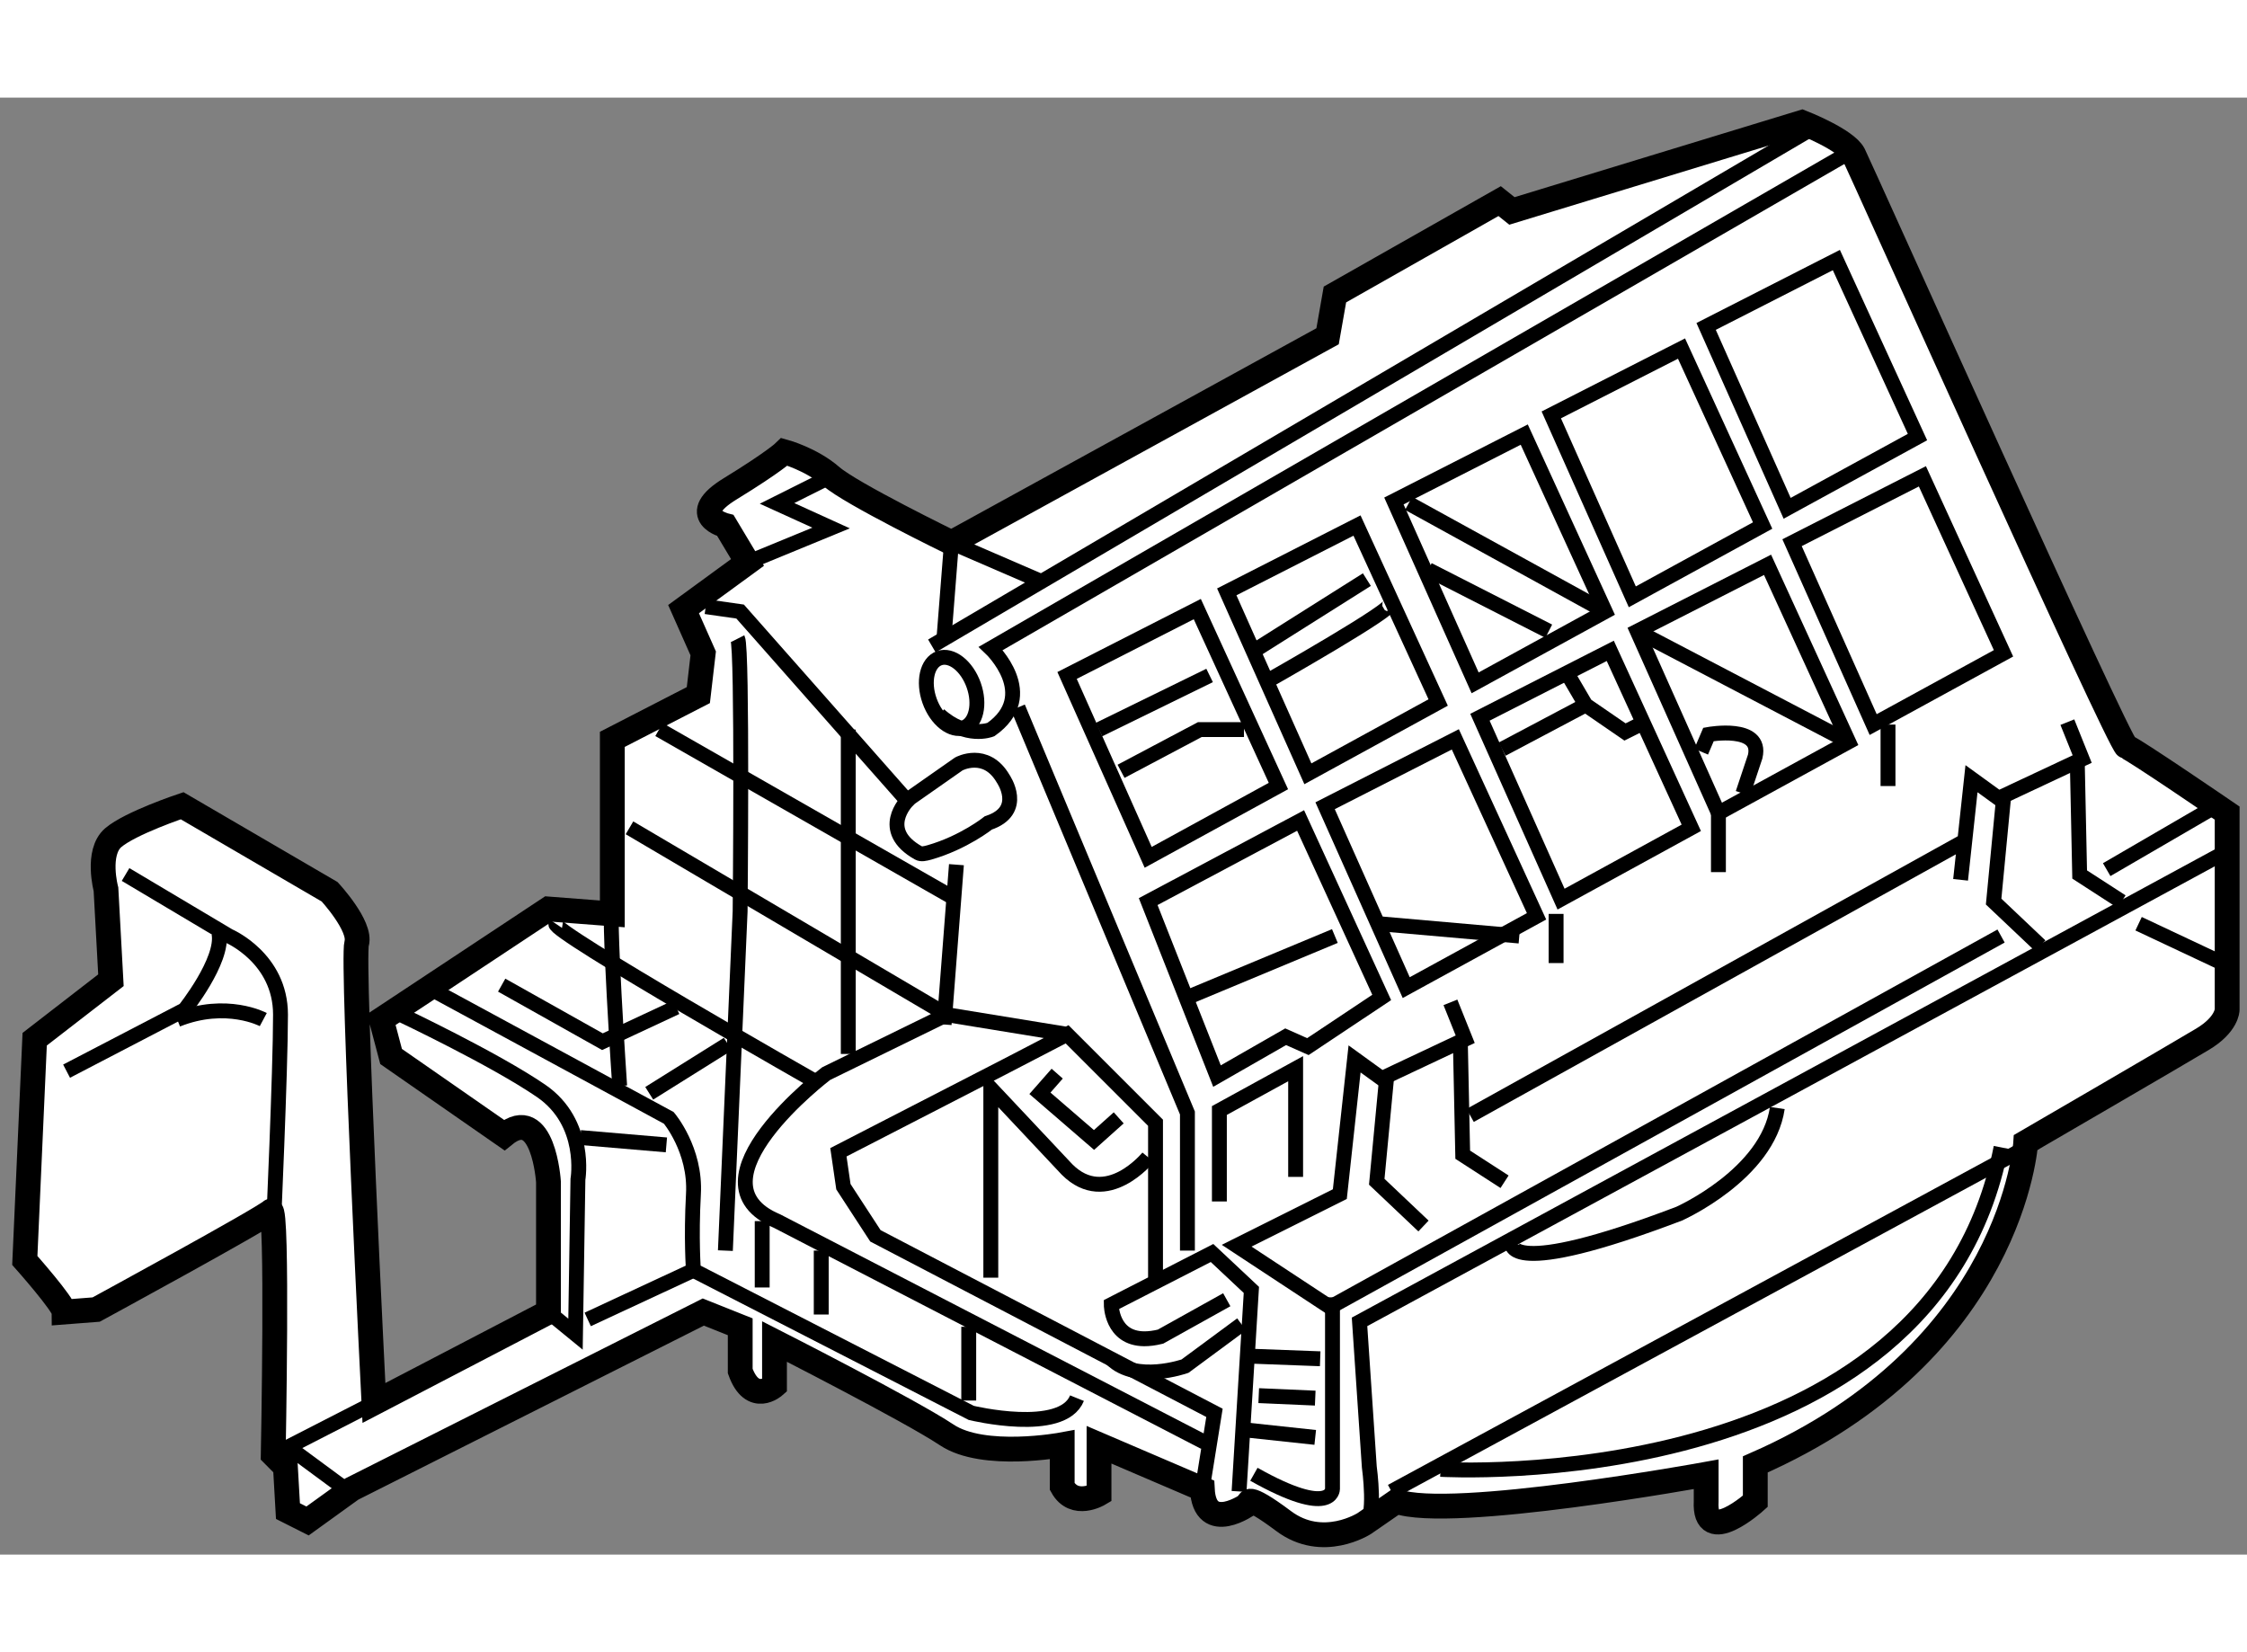 <?xml version="1.0" encoding="utf-8"?>
<!-- Generator: Adobe Illustrator 15.1.0, SVG Export Plug-In . SVG Version: 6.00 Build 0)  -->
<!DOCTYPE svg PUBLIC "-//W3C//DTD SVG 1.1//EN" "http://www.w3.org/Graphics/SVG/1.1/DTD/svg11.dtd">
<svg version="1.1" xmlns="http://www.w3.org/2000/svg" xmlns:xlink="http://www.w3.org/1999/xlink" x="0px" y="0px" width="244.8px"
	 height="180px" viewBox="117.658 16.157 45.291 29.367" enable-background="new 0 0 244.8 180" xml:space="preserve">
	
<rect x="117.658" y="16.157" width="45.291" height="29.367" fill="#808080" stroke="none"/>
	
<g><path fill="#FFFFFF" stroke="#000000" stroke-width="0.5" d="M118.951,40.635c0-0.148-0.793-1.04-0.793-1.04l0.199-4.459
			l1.537-1.189l-0.1-1.833c0,0-0.199-0.742,0.146-1.04c0.348-0.297,1.389-0.644,1.389-0.644l2.973,1.734c0,0,0.643,0.693,0.545,1.04
			c-0.1,0.346,0.348,9.264,0.348,9.264l3.518-1.833v-2.626c0,0-0.102-1.585-0.893-0.941l-2.279-1.584l-0.197-0.744l3.369-2.229
			L130,32.61v-3.518l1.734-0.892l0.098-0.841l-0.396-0.892l1.289-0.941l-0.445-0.743c0,0-0.795-0.199,0.1-0.744
			c0.889-0.545,1.09-0.743,1.09-0.743s0.543,0.149,0.941,0.495c0.395,0.348,2.426,1.338,2.426,1.338l7.58-4.162l0.148-0.842
			l3.32-1.882l0.248,0.198l5.846-1.784c0,0,0.891,0.347,1.041,0.644c0.148,0.297,5.35,11.89,5.498,11.939
			c0.148,0.05,2.031,1.338,2.031,1.338v3.964c0,0,0,0.297-0.496,0.594c-0.494,0.297-3.564,2.081-3.564,2.081
			s-0.25,4.211-5.451,6.489v0.744c0,0-1.041,0.941-0.99,0v-0.545c0,0-5.154,0.941-6.244,0.545l-0.645,0.446
			c0,0-0.84,0.545-1.631-0.05c-0.795-0.595-0.695-0.347-0.695-0.347s-0.893,0.644-0.941-0.297l-2.082-0.892v0.991
			c0,0-0.496,0.297-0.742-0.149v-0.842c0,0-1.586,0.297-2.328-0.199c-0.744-0.495-3.471-1.882-3.471-1.882v0.892
			c0,0-0.443,0.396-0.691-0.297v-0.892l-0.744-0.297l-7.084,3.567l-0.893,0.644l-0.395-0.199l-0.051-0.891l-0.246-0.248
			c0,0,0.098-5.053-0.051-4.905c-0.148,0.149-3.518,1.982-3.518,1.982L118.951,40.635z"></path><path fill="none" stroke="#000000" stroke-width="0.3" d="M120.189,31.816l2.082,1.239c0,0,1.041,0.445,1.041,1.585
			c0,1.139-0.148,4.409-0.148,4.409"></path><path fill="none" stroke="#000000" stroke-width="0.3" d="M119,35.78l2.379-1.238c0,0,0.793-0.992,0.693-1.537"></path><path fill="none" stroke="#000000" stroke-width="0.3" d="M122.965,34.74c0,0-0.742-0.396-1.734,0"></path><path fill="none" stroke="#000000" stroke-width="0.3" d="M126.385,34.146l4.754,2.576c0,0,0.547,0.644,0.496,1.537
			c-0.049,0.892,0,1.535,0,1.535l5.6,2.874c0,0,1.832,0.445,2.131-0.297"></path><line fill="none" stroke="#000000" stroke-width="0.3" x1="123.164" y1="43.509" x2="125.195" y2="42.468"></line><path fill="none" stroke="#000000" stroke-width="0.3" d="M128.713,40.635l0.545,0.446l0.049-3.121c0,0,0.197-1.14-0.744-1.784
			s-2.824-1.535-2.824-1.535"></path><line fill="none" stroke="#000000" stroke-width="0.3" x1="131.09" y1="37.266" x2="129.355" y2="37.118"></line><line fill="none" stroke="#000000" stroke-width="0.3" x1="123.41" y1="43.311" x2="124.551" y2="44.153"></line><path fill="none" stroke="#000000" stroke-width="0.3" d="M128.861,32.808c-0.1,0.148,5.301,3.219,5.301,3.219"></path><path fill="none" stroke="#000000" stroke-width="0.3" d="M130,32.312c-0.098,0.149,0.148,3.766,0.148,3.766"></path><path fill="none" stroke="#000000" stroke-width="0.3" d="M130.346,30.875l6.393,3.766l-2.428,1.188c0,0-2.875,2.18-0.99,2.973
			l8.619,4.459"></path><line fill="none" stroke="#000000" stroke-width="0.3" x1="136.936" y1="31.618" x2="136.688" y2="34.839"></line><line fill="none" stroke="#000000" stroke-width="0.3" x1="130.941" y1="28.895" x2="136.836" y2="32.263"></line><polyline fill="none" stroke="#000000" stroke-width="0.3" points="134.756,28.895 134.756,33.204 134.756,35.433 		"></polyline><path fill="none" stroke="#000000" stroke-width="0.3" d="M132.527,27.062c0.1,0.197,0.049,5.498,0.049,5.498l-0.297,6.837"></path><path fill="none" stroke="#000000" stroke-width="0.3" d="M135.994,30.28l0.99-0.693c0,0,0.545-0.297,0.893,0.297
			c0,0,0.447,0.644-0.297,0.892c0,0-0.494,0.396-1.189,0.595c-0.088,0.024-0.164,0.042-0.219,0.011
			c-0.82-0.457-0.227-1.051-0.227-1.051l-3.369-3.815l-0.693-0.099"></path><polyline fill="none" stroke="#000000" stroke-width="0.3" points="138.176,28.448 141.592,36.623 141.592,39.396 		"></polyline><path fill="none" stroke="#000000" stroke-width="0.3" d="M140.801,37.515c0,0-0.842,1.04-1.635,0.247l-1.537-1.635v3.815"></path><polyline fill="none" stroke="#000000" stroke-width="0.3" points="138.967,35.83 138.619,36.226 139.709,37.167 140.207,36.721 
					"></polyline><line fill="none" stroke="#000000" stroke-width="0.3" x1="134.211" y1="39.396" x2="134.211" y2="40.685"></line><line fill="none" stroke="#000000" stroke-width="0.3" x1="133.021" y1="38.802" x2="133.021" y2="40.14"></line><line fill="none" stroke="#000000" stroke-width="0.3" x1="137.184" y1="42.419" x2="137.184" y2="40.932"></line><polyline fill="none" stroke="#000000" stroke-width="0.3" points="141.891,44.202 142.137,42.667 135.303,39.099 134.658,38.109 
			134.557,37.415 137.926,35.681 139.166,35.037 140.949,36.82 140.949,39.942 		"></polyline><path fill="none" stroke="#000000" stroke-width="0.3" d="M142.385,40.387l-1.336,0.744c-0.127,0.031-0.232,0.043-0.328,0.043
			c-0.664-0.005-0.664-0.688-0.664-0.688l2.031-1.041l0.793,0.744l-0.248,4.062"></path><path fill="none" stroke="#000000" stroke-width="0.3" d="M142.684,40.883l-1.141,0.843c0,0-0.99,0.347-1.486-0.149"></path><polyline fill="none" stroke="#000000" stroke-width="0.3" points="146.893,34.393 147.191,35.136 145.508,35.929 144.961,35.533 
			144.664,38.258 142.584,39.298 144.467,40.537 157.992,33.056 		"></polyline><polyline fill="none" stroke="#000000" stroke-width="0.3" points="147.092,35.136 147.141,37.464 147.984,38.009 		"></polyline><polyline fill="none" stroke="#000000" stroke-width="0.3" points="146.35,38.901 145.408,38.009 145.605,35.929 		"></polyline><polyline fill="none" stroke="#000000" stroke-width="0.3" points="157.176,31.923 157.396,29.885 157.941,30.28 159.627,29.489 
			159.328,28.745 		"></polyline><polyline fill="none" stroke="#000000" stroke-width="0.3" points="159.527,29.489 159.576,31.816 160.42,32.362 		"></polyline><polyline fill="none" stroke="#000000" stroke-width="0.3" points="158.783,33.253 157.842,32.362 158.041,30.28 		"></polyline><polygon fill="none" stroke="#000000" stroke-width="0.3" points="142.188,35.879 140.801,32.362 143.873,30.727 145.508,34.294 
			144.02,35.285 143.572,35.086 		"></polygon><polygon fill="none" stroke="#000000" stroke-width="0.3" points="146.002,34.096 144.367,30.43 146.992,29.092 148.629,32.659 		
			"></polygon><polygon fill="none" stroke="#000000" stroke-width="0.3" points="149.123,32.312 147.488,28.646 150.115,27.308 151.748,30.875 
					"></polygon><polygon fill="none" stroke="#000000" stroke-width="0.3" points="152.295,30.578 150.658,26.912 153.285,25.574 154.92,29.142 		
			"></polygon><polygon fill="none" stroke="#000000" stroke-width="0.3" points="155.414,28.794 153.779,25.128 156.406,23.79 158.041,27.358 		
			"></polygon><polygon fill="none" stroke="#000000" stroke-width="0.3" points="147.391,27.953 145.754,24.287 148.381,22.949 150.014,26.516 
					"></polygon><polygon fill="none" stroke="#000000" stroke-width="0.3" points="144.02,29.786 142.385,26.119 145.01,24.782 146.646,28.349 		
			"></polygon><polygon fill="none" stroke="#000000" stroke-width="0.3" points="140.801,31.47 139.166,27.804 141.791,26.466 143.426,30.033 		
			"></polygon><polygon fill="none" stroke="#000000" stroke-width="0.3" points="150.559,26.219 148.926,22.552 151.551,21.215 153.186,24.782 
					"></polygon><polygon fill="none" stroke="#000000" stroke-width="0.3" points="153.68,24.435 152.047,20.769 154.672,19.431 156.307,22.999 		
			"></polygon><line fill="none" stroke="#000000" stroke-width="0.3" x1="146.051" y1="24.336" x2="150.014" y2="26.516"></line><line fill="none" stroke="#000000" stroke-width="0.3" x1="150.658" y1="26.912" x2="154.92" y2="29.142"></line><line fill="none" stroke="#000000" stroke-width="0.3" x1="146.447" y1="25.674" x2="148.875" y2="26.912"></line><polyline fill="none" stroke="#000000" stroke-width="0.3" points="149.271,27.804 149.619,28.398 150.412,28.943 150.807,28.745 
					"></polyline><line fill="none" stroke="#000000" stroke-width="0.3" x1="147.934" y1="29.29" x2="149.619" y2="28.398"></line><path fill="none" stroke="#000000" stroke-width="0.3" d="M151.947,29.34l0.148-0.347c0,0,1.09-0.199,0.941,0.445l-0.248,0.743"></path><line fill="none" stroke="#000000" stroke-width="0.3" x1="141.592" y1="34.294" x2="144.564" y2="33.056"></line><line fill="none" stroke="#000000" stroke-width="0.3" x1="145.457" y1="32.808" x2="148.281" y2="33.056"></line><line fill="none" stroke="#000000" stroke-width="0.3" x1="139.809" y1="28.895" x2="142.039" y2="27.804"></line><line fill="none" stroke="#000000" stroke-width="0.3" x1="142.932" y1="27.308" x2="145.209" y2="25.872"></line><polyline fill="none" stroke="#000000" stroke-width="0.3" points="140.254,29.736 141.842,28.895 142.732,28.895 		"></polyline><path fill="none" stroke="#000000" stroke-width="0.3" d="M143.227,27.902c0,0,2.627-1.486,2.43-1.536"></path><line fill="none" stroke="#000000" stroke-width="0.3" x1="149.023" y1="32.61" x2="149.023" y2="33.601"></line><line fill="none" stroke="#000000" stroke-width="0.3" x1="152.295" y1="30.578" x2="152.295" y2="31.768"></line><line fill="none" stroke="#000000" stroke-width="0.3" x1="155.713" y1="28.794" x2="155.713" y2="30.033"></line><line fill="none" stroke="#000000" stroke-width="0.3" x1="147.291" y1="36.672" x2="157.197" y2="31.173"></line><line fill="none" stroke="#000000" stroke-width="0.3" x1="160.121" y1="31.718" x2="162.252" y2="30.479"></line><path fill="none" stroke="#000000" stroke-width="0.3" d="M162.5,31.371l-17.439,9.462l0.197,2.923c0,0,0.15,1.089-0.1,1.139"></path><line fill="none" stroke="#000000" stroke-width="0.3" x1="158.686" y1="37.217" x2="145.705" y2="44.251"></line><path fill="none" stroke="#000000" stroke-width="0.3" d="M146.695,43.806c0,0,9.908,0.595,11.297-6.49"></path><path fill="none" stroke="#000000" stroke-width="0.3" d="M148.133,39.248c0,0-0.148,0.743,3.369-0.595c0,0,1.783-0.792,1.98-2.13
			"></path><line fill="none" stroke="#000000" stroke-width="0.3" x1="142.932" y1="41.527" x2="144.268" y2="41.577"></line><path fill="none" stroke="#000000" stroke-width="0.3" d="M144.516,40.338v3.864c0,0,0,0.595-1.584-0.297"></path><line fill="none" stroke="#000000" stroke-width="0.3" x1="143.029" y1="42.32" x2="144.168" y2="42.37"></line><line fill="none" stroke="#000000" stroke-width="0.3" x1="142.781" y1="43.013" x2="144.168" y2="43.162"></line><polyline fill="none" stroke="#000000" stroke-width="0.3" points="142.236,38.406 142.236,36.573 143.773,35.73 143.773,37.911 
					"></polyline><line fill="none" stroke="#000000" stroke-width="0.3" x1="129.504" y1="40.784" x2="131.635" y2="39.793"></line><ellipse transform="matrix(0.942 -0.335 0.335 0.942 -1.497 47.533)" fill="none" stroke="#000000" stroke-width="0.3" cx="136.86" cy="28.101" rx="0.472" ry="0.743"></ellipse><path fill="none" stroke="#000000" stroke-width="0.3" d="M136.588,28.597c0.547,0.495,1.041,0.298,1.041,0.298
			c0.99-0.695,0-1.636,0-1.636l17.24-9.958"></path><line fill="none" stroke="#000000" stroke-width="0.3" x1="136.441" y1="27.209" x2="154.225" y2="16.756"></line><polyline fill="none" stroke="#000000" stroke-width="0.3" points="136.688,27.011 136.836,25.128 138.67,25.921 		"></polyline><line fill="none" stroke="#000000" stroke-width="0.3" x1="160.764" y1="32.808" x2="162.449" y2="33.601"></line><line fill="none" stroke="#000000" stroke-width="0.3" x1="136.738" y1="34.641" x2="139.166" y2="35.037"></line><polyline fill="none" stroke="#000000" stroke-width="0.3" points="127.77,34.046 129.801,35.186 131.287,34.492 		"></polyline><line fill="none" stroke="#000000" stroke-width="0.3" x1="130.744" y1="36.226" x2="132.328" y2="35.235"></line><polyline fill="none" stroke="#000000" stroke-width="0.3" points="132.725,25.525 134.41,24.832 133.32,24.336 134.41,23.79 		
			"></polyline></g>


</svg>